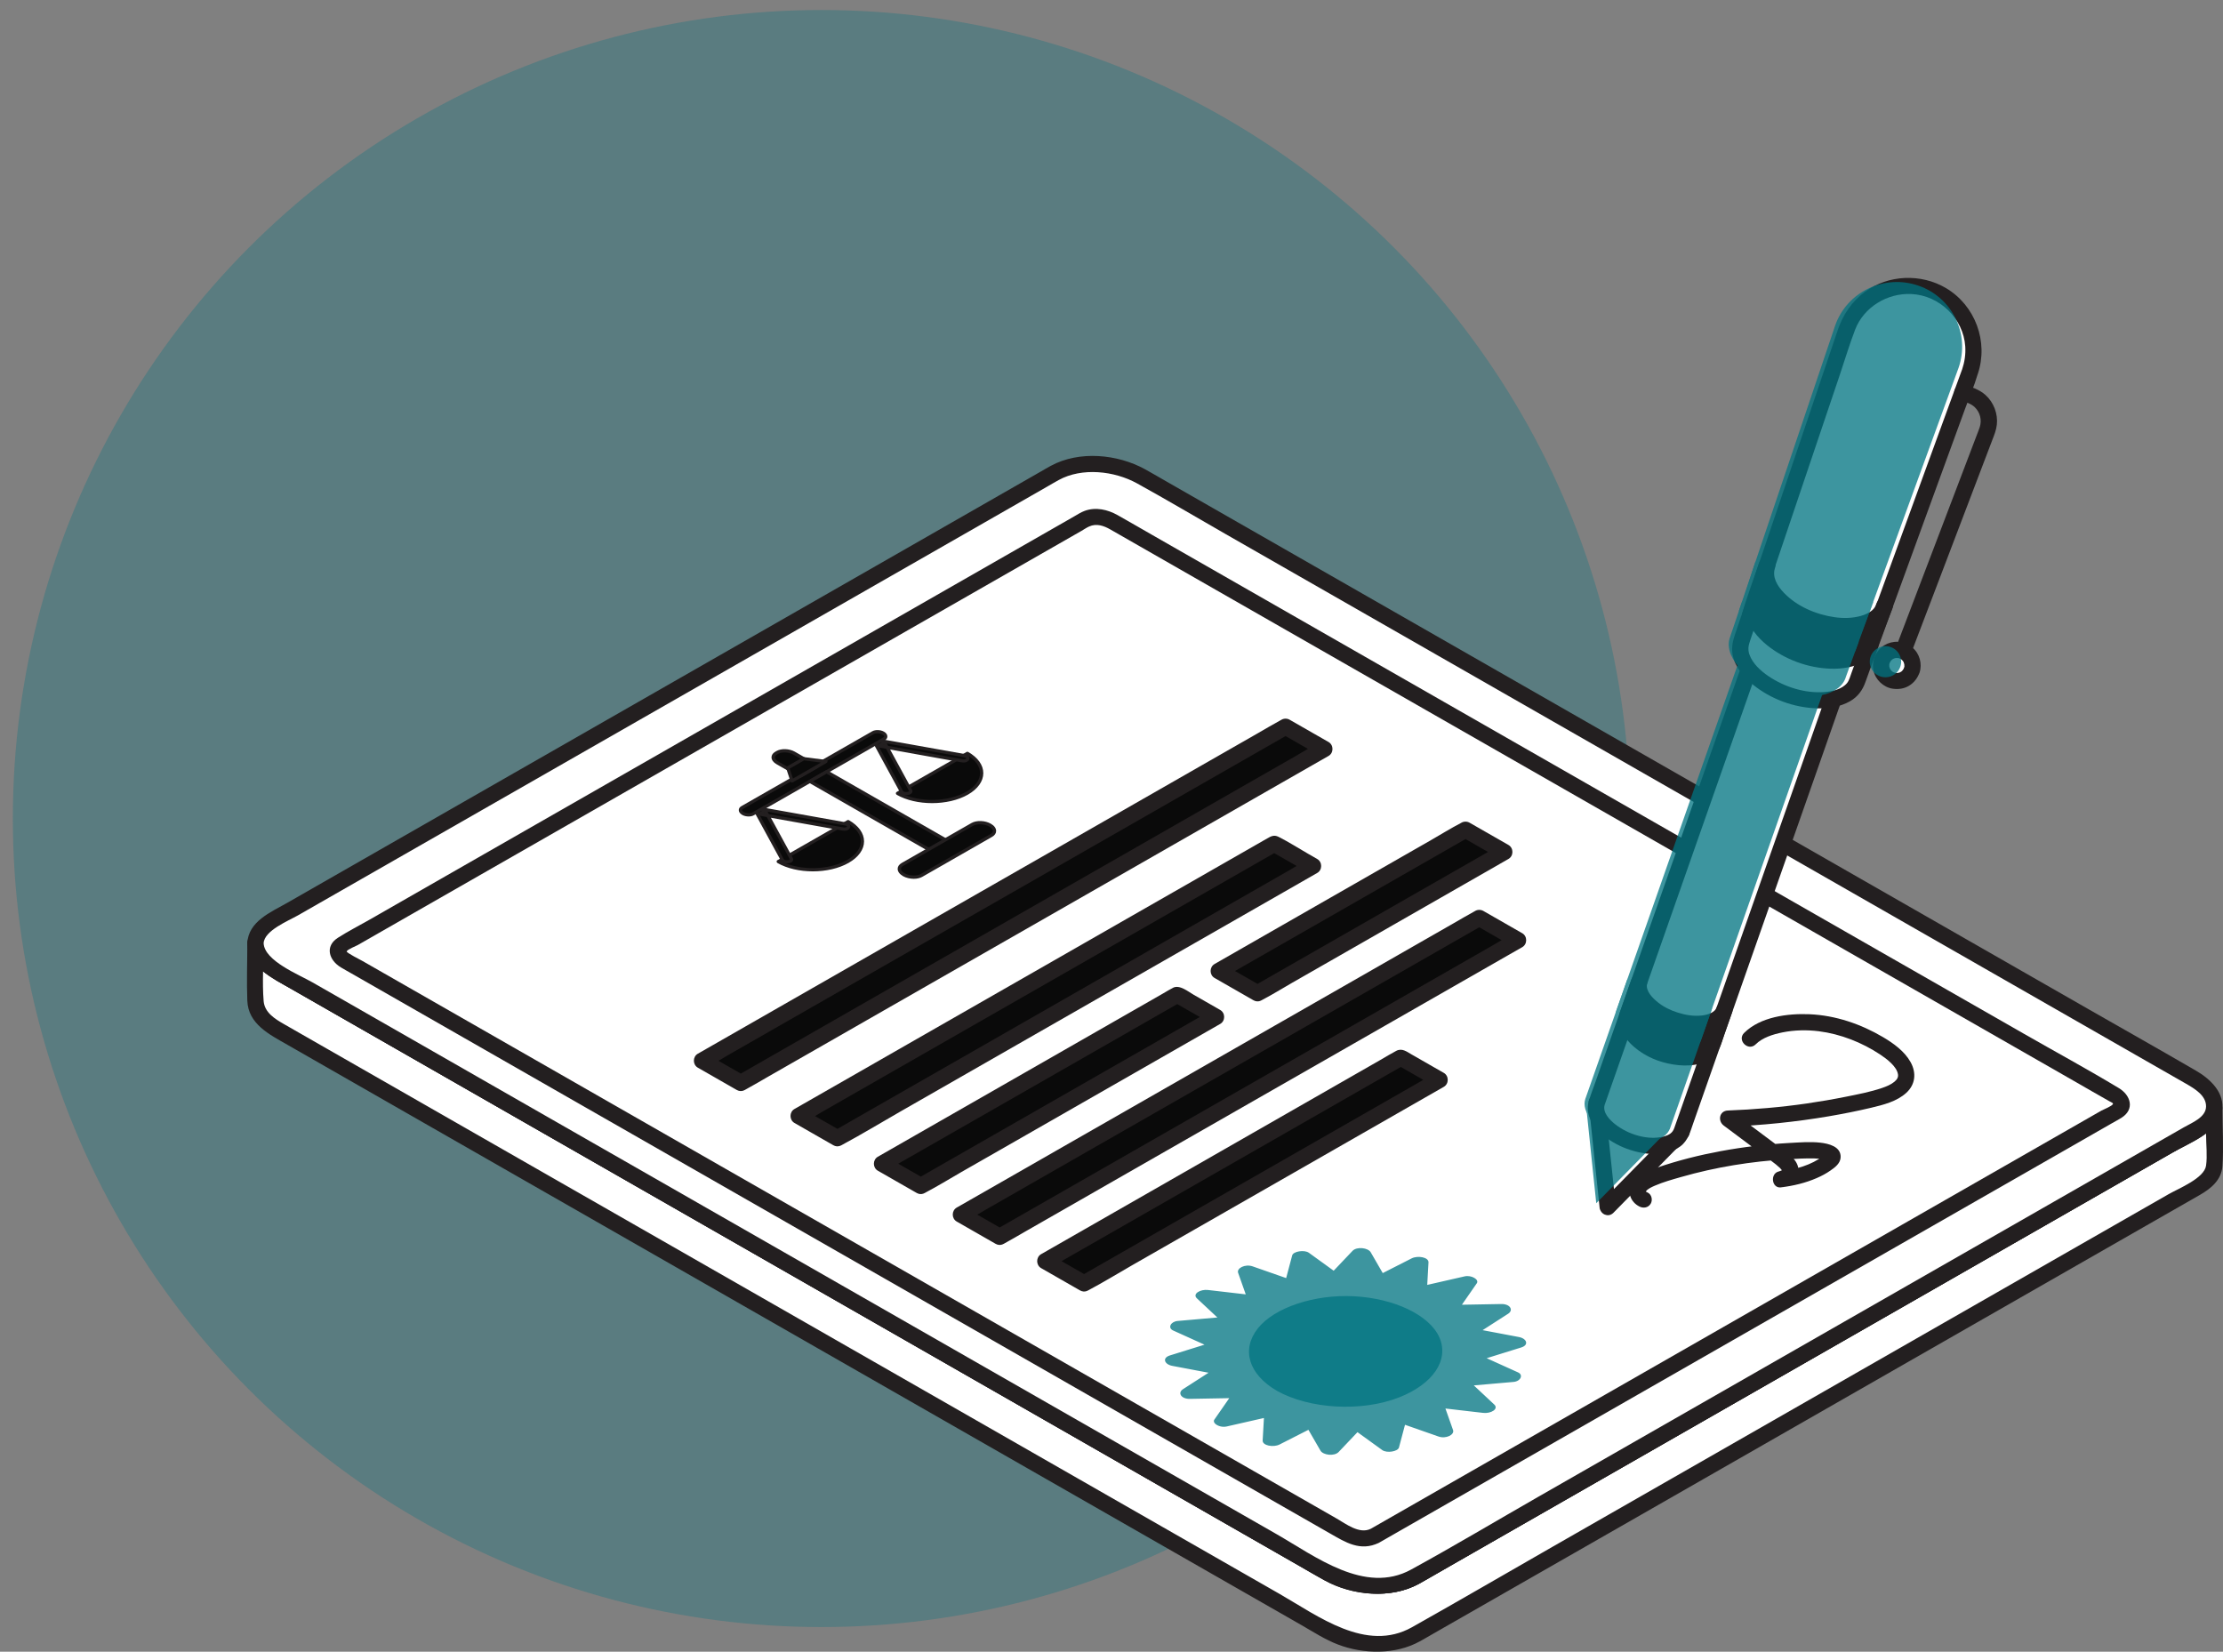 <svg width="144" height="107" viewBox="0 0 144 107" fill="none" xmlns="http://www.w3.org/2000/svg">
<rect x="0" y="0" width="144" height="107" fill="#808080" stroke="none"/>
<circle cx="53.209" cy="53.027" r="52.377" fill="#007481" fill-opacity="0.3"/>
<g clip-path="url(#clip0_370_1540)">
<path d="M16.55 61.109V64.871C16.55 64.926 16.552 64.982 16.562 65.04C16.633 65.617 17.09 66.205 17.913 66.675L86.072 105.687C87.719 106.631 90.216 106.733 91.645 105.917L142.476 76.823C143.072 76.481 143.387 76.033 143.433 75.561V71.797C143.389 72.272 143.074 72.72 142.476 73.064L141.774 73.463L138.784 75.176L91.645 102.156C90.216 102.974 87.719 102.873 86.072 101.928L22.486 65.532L18.211 63.086L17.913 62.914C17.009 62.398 16.55 61.737 16.55 61.109Z" fill="white"/>
<path d="M17.078 61.109C17.078 62.345 16.977 63.618 17.078 64.849C17.139 65.595 17.801 66.004 18.402 66.348C19.313 66.871 20.227 67.392 21.138 67.915C25.36 70.332 29.584 72.749 33.805 75.166C39.774 78.581 45.742 81.998 51.711 85.413C57.728 88.857 63.745 92.301 69.765 95.747C74.138 98.249 78.509 100.751 82.882 103.255C85.383 104.687 88.498 107.082 91.464 105.416C94.506 103.706 97.521 101.95 100.548 100.216C106.438 96.844 112.331 93.471 118.221 90.1C123.879 86.862 129.535 83.623 135.193 80.385C136.959 79.375 138.726 78.363 140.492 77.353C141.127 76.99 142.791 76.329 142.903 75.512C142.994 74.866 142.903 74.144 142.903 73.49V71.797C143.25 71.843 143.595 71.889 143.941 71.938C143.729 73.347 141.831 74.037 140.709 74.679C140.116 75.018 139.522 75.357 138.928 75.699C137.912 76.28 136.893 76.864 135.877 77.445C131.071 80.196 126.266 82.945 121.46 85.697C115.565 89.07 109.67 92.444 103.775 95.818C100.049 97.949 96.323 100.083 92.598 102.214C92.371 102.345 92.146 102.478 91.919 102.604C90.077 103.604 87.602 103.372 85.806 102.381C85.251 102.076 84.707 101.751 84.157 101.436C80.483 99.334 76.808 97.232 73.136 95.127C67.493 91.897 61.849 88.668 56.208 85.437C50.352 82.085 44.499 78.734 38.642 75.384C34.34 72.921 30.038 70.46 25.736 67.997C23.427 66.675 21.116 65.353 18.807 64.03C17.615 63.347 16.103 62.664 16.022 61.109C15.988 60.436 17.043 60.436 17.08 61.109C17.139 62.252 19.35 63.129 20.239 63.638C21.082 64.12 21.927 64.604 22.77 65.086C23.4 65.447 24.028 65.808 24.658 66.166C28.367 68.288 32.075 70.412 35.784 72.534C41.362 75.726 46.939 78.918 52.517 82.11C58.302 85.42 64.085 88.731 69.87 92.042C74.153 94.493 78.433 96.944 82.716 99.395C85.222 100.829 88.425 103.316 91.403 101.679C94.198 100.143 96.942 98.508 99.71 96.924C105.299 93.725 110.889 90.526 116.481 87.326C121.795 84.285 127.109 81.245 132.422 78.203C134.861 76.808 137.299 75.411 139.739 74.016C140.314 73.686 140.888 73.359 141.462 73.03C142.036 72.701 142.808 72.4 142.923 71.652C143.013 71.059 143.961 71.216 143.961 71.792C143.961 73.035 144.051 74.311 143.961 75.551C143.898 76.442 143.223 76.997 142.5 77.411C141.34 78.075 140.179 78.741 139.016 79.404C133.874 82.35 128.728 85.292 123.586 88.237C117.393 91.783 111.202 95.326 105.009 98.872C100.96 101.187 96.915 103.505 92.867 105.82C92.566 105.992 92.268 106.169 91.963 106.336C90.384 107.205 88.33 107.167 86.671 106.537C85.848 106.225 85.088 105.728 84.328 105.292C80.612 103.166 76.894 101.037 73.178 98.91C67.324 95.561 61.471 92.209 55.615 88.859C49.397 85.302 43.179 81.742 36.964 78.184C32.163 75.437 27.363 72.689 22.562 69.942C21.25 69.191 19.936 68.441 18.624 67.687C17.461 67.021 16.076 66.346 16.02 64.822C15.973 63.587 16.02 62.345 16.02 61.109C16.02 60.436 17.078 60.434 17.078 61.109Z" fill="#231F20"/>
<path d="M18.213 63.085L22.489 65.531L86.075 101.925C87.721 102.87 90.218 102.971 91.647 102.153L138.786 75.173L141.777 73.461L137.611 71.077L73.913 34.623C72.266 33.678 69.77 33.577 68.34 34.393L21.104 61.431L18.213 63.085Z" fill="white"/>
<path d="M18.48 62.632C20.718 63.913 22.953 65.192 25.191 66.473C29 68.653 32.808 70.833 36.615 73.012C42.146 76.178 47.679 79.346 53.211 82.511C58.864 85.747 64.517 88.982 70.17 92.218C74.341 94.606 78.511 96.992 82.681 99.38C85.186 100.813 88.41 103.32 91.388 101.695C93.998 100.271 96.551 98.74 99.128 97.265C104.525 94.175 109.924 91.087 115.321 87.997C120.683 84.928 126.046 81.857 131.408 78.789C133.783 77.43 136.16 76.069 138.535 74.71C139.524 74.143 140.516 73.577 141.506 73.01V73.916C139.292 72.649 137.076 71.38 134.863 70.113C131.04 67.926 127.219 65.737 123.395 63.55C117.837 60.37 112.282 57.19 106.724 54.01C101.087 50.784 95.449 47.558 89.813 44.33C85.625 41.932 81.438 39.537 77.25 37.139C74.756 35.713 71.563 33.235 68.597 34.853C65.971 36.284 63.398 37.829 60.801 39.314C55.404 42.402 50.01 45.49 44.613 48.58C39.266 51.642 33.918 54.703 28.57 57.764C26.168 59.14 23.767 60.515 21.363 61.889C20.4 62.438 19.44 62.988 18.477 63.538C17.886 63.874 17.354 62.971 17.945 62.632C20.366 61.247 22.787 59.861 25.208 58.476C30.153 55.645 35.098 52.816 40.045 49.985C45.713 46.742 51.378 43.499 57.046 40.254C60.532 38.258 64.021 36.262 67.507 34.267C67.698 34.158 67.886 34.044 68.077 33.94C69.916 32.942 72.396 33.182 74.184 34.17C74.734 34.475 75.276 34.795 75.821 35.107C79.364 37.134 82.906 39.161 86.448 41.191C91.889 44.306 97.33 47.418 102.771 50.532C108.51 53.816 114.246 57.1 119.985 60.385C124.431 62.93 128.88 65.475 133.326 68.021C135.183 69.084 137.04 70.145 138.894 71.208C139.942 71.809 140.993 72.409 142.041 73.01C142.383 73.206 142.383 73.719 142.041 73.916C139.603 75.311 137.167 76.706 134.729 78.101C129.784 80.93 124.841 83.761 119.897 86.59C114.226 89.835 108.556 93.08 102.886 96.326C99.409 98.314 95.935 100.305 92.459 102.293C92.278 102.397 92.097 102.506 91.911 102.606C90.074 103.606 87.592 103.368 85.801 102.378C85.244 102.07 84.697 101.746 84.145 101.431C80.607 99.406 77.07 97.382 73.532 95.357C68.091 92.242 62.653 89.13 57.212 86.016C51.464 82.724 45.715 79.435 39.967 76.144C35.547 73.615 31.13 71.087 26.71 68.556C24.844 67.488 22.975 66.418 21.108 65.349C20.053 64.746 18.998 64.141 17.942 63.538C17.354 63.201 17.886 62.295 18.475 62.632H18.48Z" fill="#231F20"/>
<path d="M16.55 61.109C16.55 61.737 17.012 62.398 17.913 62.914L18.211 63.086L22.486 65.532L86.072 101.926C87.719 102.87 90.216 102.972 91.645 102.153L138.784 75.173L141.774 73.461L142.476 73.061C143.072 72.72 143.389 72.269 143.433 71.795V71.56C143.38 70.969 142.92 70.354 142.075 69.872L73.913 30.862C72.267 29.918 69.77 29.816 68.341 30.632L17.512 59.724C16.889 60.08 16.572 60.555 16.552 61.054C16.55 61.071 16.55 61.092 16.55 61.109Z" fill="white"/>
<path d="M17.078 61.109C17.136 62.252 19.347 63.129 20.237 63.638C21.079 64.12 21.925 64.604 22.768 65.086C23.391 65.442 24.014 65.798 24.637 66.156C28.352 68.283 32.068 70.409 35.782 72.536C41.359 75.728 46.937 78.92 52.514 82.112C58.283 85.413 64.051 88.714 69.819 92.017C74.109 94.473 78.396 96.927 82.686 99.382C85.2 100.821 88.415 103.318 91.403 101.683C94.186 100.16 96.915 98.53 99.668 96.953C105.236 93.766 110.804 90.579 116.374 87.391C121.712 84.338 127.048 81.281 132.386 78.227C134.836 76.825 137.289 75.42 139.74 74.018C140.314 73.688 140.888 73.362 141.462 73.032C141.995 72.727 142.898 72.385 142.903 71.676C142.908 70.966 142.166 70.53 141.599 70.203C140.761 69.721 139.923 69.244 139.085 68.765C135.217 66.551 131.348 64.338 127.48 62.121C121.883 58.917 116.286 55.715 110.689 52.511C104.848 49.169 99.009 45.827 93.167 42.482C88.569 39.852 83.974 37.219 79.376 34.589C77.468 33.497 75.575 32.373 73.65 31.312C72.181 30.503 70.088 30.269 68.578 31.099C68.324 31.237 68.077 31.385 67.825 31.53C66.469 32.305 65.113 33.083 63.758 33.858C58.757 36.721 53.756 39.581 48.757 42.444C42.943 45.771 37.13 49.099 31.316 52.424C27.312 54.715 23.31 57.006 19.306 59.297C18.678 59.656 17.117 60.283 17.078 61.104C17.046 61.775 15.988 61.78 16.02 61.104C16.086 59.687 17.537 59.099 18.612 58.484C20.212 57.568 21.815 56.65 23.415 55.735C28.716 52.7 34.016 49.668 39.317 46.633C45.127 43.308 50.934 39.985 56.743 36.66C60.308 34.621 63.87 32.581 67.434 30.54C67.644 30.419 67.855 30.293 68.067 30.179C69.909 29.179 72.386 29.414 74.182 30.404C74.695 30.688 75.201 30.988 75.712 31.279C79.207 33.279 82.706 35.282 86.202 37.282C91.697 40.426 97.191 43.572 102.685 46.716C108.651 50.131 114.617 53.545 120.583 56.96C125.501 59.775 130.419 62.591 135.337 65.406C137.641 66.723 139.955 68.028 142.249 69.361C143.189 69.905 144.152 70.814 143.932 72C143.68 73.357 141.809 74.042 140.709 74.672C139.759 75.214 138.811 75.759 137.861 76.302C133.81 78.619 129.76 80.94 125.709 83.257C119.777 86.653 113.848 90.046 107.916 93.441C103.355 96.052 98.794 98.663 94.235 101.271C93.463 101.712 92.698 102.172 91.916 102.599C89.837 103.73 87.314 103.238 85.354 102.117C82.418 100.436 79.479 98.753 76.542 97.072C71.231 94.032 65.922 90.993 60.611 87.953C54.628 84.529 48.645 81.104 42.662 77.68C37.817 74.907 32.972 72.133 28.125 69.361C26.151 68.232 24.18 67.101 22.206 65.972C21.072 65.323 19.939 64.674 18.805 64.025C17.613 63.342 16.101 62.659 16.02 61.104C15.986 60.431 17.041 60.431 17.078 61.104V61.109Z" fill="#231F20"/>
<path d="M89.058 99.494L137.189 71.947C137.621 71.7 137.568 71.266 137.067 70.983L71.976 33.727C71.478 33.441 70.723 33.41 70.29 33.657L22.159 61.206C21.727 61.453 21.78 61.886 22.281 62.17L87.372 99.424C87.871 99.709 88.626 99.741 89.058 99.494Z" fill="white"/>
<path d="M88.791 99.041C90.976 97.791 93.162 96.539 95.346 95.289C100.272 92.47 105.197 89.651 110.122 86.832C115.436 83.79 120.747 80.75 126.061 77.708C129.417 75.788 132.774 73.865 136.131 71.944C136.258 71.872 136.813 71.661 136.871 71.52C136.898 71.453 136.761 71.409 136.654 71.349C135.928 70.942 135.21 70.523 134.487 70.109C131.018 68.123 127.548 66.137 124.079 64.151C118.944 61.211 113.806 58.27 108.671 55.33C103.218 52.211 97.767 49.089 92.314 45.969C87.805 43.388 83.295 40.808 78.785 38.227C76.498 36.916 74.209 35.608 71.922 34.298C71.504 34.059 71.033 33.891 70.552 34.107C70.38 34.184 70.217 34.298 70.053 34.393C68.915 35.044 67.776 35.696 66.638 36.347C62.15 38.914 57.664 41.484 53.176 44.051C47.726 47.171 42.275 50.29 36.825 53.41C32.791 55.718 28.76 58.026 24.727 60.334C24.211 60.629 23.696 60.925 23.18 61.22C23.068 61.285 22.501 61.506 22.457 61.634C22.43 61.717 23.371 62.194 23.5 62.266C26.393 63.921 29.283 65.577 32.176 67.231C37.006 69.995 41.833 72.758 46.663 75.524C52.165 78.672 57.669 81.823 63.171 84.972C68.04 87.759 72.907 90.544 77.776 93.332C80.71 95.01 83.641 96.689 86.576 98.37C87.191 98.721 88.049 99.399 88.784 99.043C89.392 98.75 89.93 99.653 89.317 99.949C88.11 100.532 87.145 99.905 86.151 99.338C85.012 98.687 83.874 98.035 82.735 97.384C78.623 95.03 74.509 92.676 70.398 90.322C64.998 87.231 59.602 84.143 54.203 81.053C48.803 77.963 43.402 74.872 38.002 71.782C33.986 69.484 29.97 67.183 25.951 64.885C24.883 64.274 23.818 63.664 22.75 63.053C22.528 62.925 22.303 62.804 22.083 62.671C21.311 62.208 21.023 61.305 21.89 60.75C22.545 60.331 23.249 59.973 23.923 59.588C25.596 58.631 27.268 57.672 28.941 56.715C34.03 53.804 39.119 50.891 44.205 47.98C49.536 44.928 54.867 41.879 60.195 38.827C63.32 37.04 66.442 35.25 69.567 33.463C69.792 33.334 70.019 33.184 70.263 33.095C70.986 32.831 71.754 33.01 72.398 33.373C73.156 33.799 73.908 34.238 74.663 34.669C78.242 36.718 81.819 38.764 85.398 40.813C90.617 43.799 95.835 46.786 101.053 49.772C106.584 52.937 112.116 56.103 117.644 59.268C122.12 61.828 126.593 64.39 131.069 66.95C133.128 68.13 135.22 69.263 137.252 70.489C138.027 70.956 138.293 71.857 137.433 72.407C137.235 72.533 137.02 72.642 136.817 72.76C135.586 73.465 134.355 74.17 133.124 74.875C128.469 77.539 123.813 80.203 119.159 82.867C113.679 86.004 108.199 89.14 102.722 92.276C98.823 94.507 94.926 96.737 91.027 98.97C90.458 99.297 89.888 99.622 89.319 99.949C88.75 100.276 88.195 99.382 88.787 99.043L88.791 99.041Z" fill="#231F20"/>
<path d="M47.987 70.155L85.789 48.518L83.272 47.077L45.471 68.714L47.987 70.155Z" fill="#0A0A0A"/>
<path d="M47.721 69.702C48.058 69.509 48.395 69.317 48.732 69.124C49.648 68.598 50.567 68.072 51.483 67.549C52.839 66.772 54.197 65.997 55.553 65.219C57.21 64.272 58.864 63.325 60.52 62.376C62.333 61.34 64.146 60.301 65.958 59.264C67.788 58.218 69.618 57.169 71.448 56.123C73.148 55.149 74.846 54.178 76.547 53.204C77.988 52.379 79.432 51.553 80.873 50.727C81.912 50.133 82.948 49.54 83.986 48.947C84.475 48.666 84.958 48.358 85.462 48.104C85.484 48.092 85.503 48.08 85.525 48.068V48.973C84.687 48.494 83.847 48.012 83.009 47.532H83.541C83.204 47.726 82.867 47.917 82.53 48.111C81.614 48.637 80.695 49.162 79.779 49.685C78.423 50.463 77.065 51.238 75.709 52.015C74.052 52.962 72.398 53.909 70.742 54.858C68.929 55.895 67.117 56.934 65.304 57.971C63.474 59.017 61.644 60.066 59.814 61.112C58.114 62.086 56.416 63.057 54.715 64.03C53.274 64.856 51.83 65.682 50.389 66.508C49.35 67.101 48.315 67.695 47.276 68.288C46.788 68.569 46.304 68.876 45.801 69.131C45.779 69.143 45.759 69.155 45.737 69.167V68.261C46.575 68.741 47.416 69.223 48.254 69.702C48.842 70.039 48.31 70.945 47.721 70.608C46.883 70.129 46.042 69.647 45.205 69.167C44.862 68.971 44.862 68.457 45.205 68.261C45.547 68.065 45.879 67.876 46.216 67.683C47.132 67.157 48.051 66.631 48.967 66.108C50.323 65.331 51.681 64.556 53.037 63.778C54.693 62.831 56.347 61.885 58.004 60.935C59.816 59.898 61.629 58.859 63.442 57.823C65.272 56.777 67.102 55.728 68.932 54.682C70.632 53.708 72.33 52.737 74.03 51.763C75.472 50.938 76.916 50.112 78.357 49.286C79.395 48.692 80.431 48.099 81.469 47.506C81.961 47.225 82.447 46.932 82.945 46.663C82.967 46.651 82.987 46.639 83.009 46.627C83.172 46.532 83.378 46.532 83.541 46.627C84.379 47.106 85.22 47.588 86.058 48.068C86.4 48.264 86.4 48.777 86.058 48.973C85.716 49.169 85.383 49.358 85.046 49.552C84.13 50.078 83.211 50.603 82.295 51.126C80.939 51.904 79.581 52.679 78.225 53.456C76.569 54.403 74.915 55.35 73.258 56.3C71.446 57.336 69.633 58.375 67.82 59.412C65.99 60.458 64.16 61.507 62.331 62.553C60.63 63.526 58.932 64.498 57.232 65.471C55.79 66.297 54.346 67.123 52.905 67.949C51.867 68.542 50.831 69.136 49.793 69.729C49.302 70.01 48.815 70.303 48.317 70.572C48.295 70.584 48.276 70.596 48.254 70.608C47.662 70.947 47.13 70.041 47.721 69.702Z" fill="#231F20"/>
<path d="M54.246 73.737L85.056 56.105L82.54 54.664L51.73 72.298L54.246 73.737Z" fill="#0A0A0A"/>
<path d="M53.98 73.284C55.009 72.695 56.04 72.107 57.068 71.516C59.523 70.111 61.976 68.707 64.432 67.302C67.397 65.604 70.361 63.909 73.327 62.211C75.887 60.746 78.45 59.28 81.01 57.813C81.851 57.331 82.691 56.851 83.532 56.369C83.93 56.142 84.326 55.88 84.739 55.679C84.756 55.669 84.773 55.66 84.79 55.65V56.556C83.952 56.076 83.111 55.594 82.273 55.115H82.806C81.778 55.703 80.746 56.292 79.718 56.883C77.263 58.287 74.81 59.692 72.355 61.097C69.389 62.795 66.425 64.49 63.459 66.188C60.899 67.653 58.336 69.118 55.776 70.586C54.935 71.068 54.095 71.547 53.255 72.029C52.856 72.257 52.461 72.519 52.048 72.719C52.031 72.729 52.014 72.739 51.996 72.749V71.843C52.834 72.322 53.675 72.804 54.513 73.284C55.102 73.621 54.569 74.526 53.98 74.19C53.142 73.71 52.302 73.228 51.464 72.749C51.122 72.552 51.122 72.039 51.464 71.843C51.786 71.659 52.106 71.475 52.429 71.291C53.296 70.794 54.161 70.3 55.028 69.804C56.294 69.079 57.557 68.355 58.822 67.631C60.347 66.759 61.871 65.887 63.396 65.013C65.018 64.085 66.64 63.156 68.262 62.228C69.843 61.322 71.424 60.419 73.004 59.513C74.397 58.716 75.79 57.919 77.182 57.123C78.24 56.517 79.298 55.912 80.356 55.306C80.932 54.977 81.509 54.647 82.085 54.316C82.322 54.18 82.523 54.064 82.818 54.211C83.475 54.541 84.101 54.945 84.739 55.311C84.934 55.422 85.129 55.534 85.325 55.648C85.667 55.844 85.667 56.357 85.325 56.553C84.296 57.142 83.265 57.73 82.237 58.321C79.781 59.726 77.329 61.131 74.873 62.535C71.907 64.233 68.944 65.928 65.978 67.626C63.418 69.091 60.855 70.557 58.295 72.025C57.054 72.734 55.827 73.482 54.566 74.158C54.549 74.168 54.532 74.177 54.515 74.187C53.924 74.526 53.391 73.621 53.983 73.281L53.98 73.284Z" fill="#231F20"/>
<path d="M64.756 80.123L98.339 60.903L95.823 59.462L62.24 78.682L64.756 80.123Z" fill="#0A0A0A"/>
<path d="M64.49 79.671C64.791 79.499 65.089 79.329 65.389 79.157C66.203 78.692 67.019 78.225 67.832 77.76C69.037 77.07 70.241 76.382 71.446 75.691C72.916 74.851 74.385 74.008 75.855 73.168C77.465 72.248 79.075 71.325 80.685 70.404C82.31 69.474 83.935 68.544 85.562 67.614C87.076 66.747 88.591 65.88 90.108 65.013C91.388 64.279 92.669 63.548 93.949 62.814C94.865 62.289 95.784 61.766 96.7 61.24C97.135 60.99 97.564 60.712 98.014 60.489C98.034 60.479 98.053 60.467 98.073 60.455V61.361C97.235 60.882 96.394 60.4 95.556 59.92H96.089C95.788 60.092 95.49 60.261 95.19 60.433C94.376 60.898 93.56 61.366 92.747 61.831C91.542 62.521 90.338 63.209 89.133 63.899C87.663 64.74 86.194 65.582 84.724 66.423C83.114 67.343 81.504 68.266 79.894 69.186C78.269 70.116 76.644 71.046 75.017 71.976C73.503 72.843 71.988 73.71 70.471 74.577C69.191 75.311 67.91 76.043 66.63 76.776C65.714 77.302 64.796 77.825 63.879 78.351C63.444 78.6 63.015 78.879 62.565 79.101C62.545 79.111 62.526 79.123 62.506 79.135V78.23C63.344 78.709 64.185 79.191 65.023 79.671C65.612 80.007 65.079 80.913 64.49 80.576C63.652 80.097 62.812 79.615 61.974 79.135C61.632 78.939 61.632 78.426 61.974 78.23C62.274 78.058 62.572 77.888 62.873 77.716C63.686 77.251 64.502 76.784 65.316 76.319L68.929 74.25C70.4 73.41 71.868 72.567 73.339 71.727C74.949 70.806 76.559 69.884 78.169 68.963C79.794 68.033 81.418 67.103 83.045 66.173C84.56 65.306 86.075 64.439 87.592 63.572C88.872 62.838 90.152 62.107 91.432 61.373L94.183 59.799C94.621 59.549 95.053 59.288 95.498 59.048C95.517 59.038 95.537 59.026 95.556 59.014C95.72 58.92 95.925 58.92 96.089 59.014C96.927 59.494 97.767 59.976 98.605 60.455C98.947 60.651 98.947 61.165 98.605 61.361C98.305 61.533 98.007 61.703 97.706 61.874C96.893 62.34 96.077 62.807 95.263 63.272C94.059 63.962 92.854 64.65 91.65 65.34C90.179 66.181 88.711 67.023 87.24 67.864C85.63 68.784 84.02 69.707 82.41 70.627C80.8 71.547 79.161 72.487 77.534 73.417C76.019 74.284 74.504 75.151 72.987 76.018C71.707 76.752 70.427 77.484 69.147 78.218C68.231 78.743 67.312 79.266 66.396 79.792C65.959 80.041 65.526 80.303 65.081 80.543C65.062 80.552 65.042 80.564 65.023 80.576C64.431 80.915 63.899 80.01 64.49 79.671Z" fill="#231F20"/>
<path d="M70.224 83.141L93.257 69.956L90.741 68.518L67.708 81.7L70.224 83.141Z" fill="#0A0A0A"/>
<path d="M69.958 82.688C70.723 82.249 71.487 81.814 72.252 81.375C74.087 80.324 75.924 79.273 77.759 78.222C79.972 76.955 82.183 75.689 84.397 74.422C86.317 73.322 88.235 72.225 90.155 71.126L92.048 70.043C92.346 69.874 92.642 69.673 92.952 69.525C92.964 69.518 92.979 69.51 92.991 69.503V70.409C92.153 69.929 91.313 69.447 90.475 68.968H91.007C90.243 69.406 89.478 69.842 88.713 70.281C86.879 71.332 85.041 72.383 83.207 73.434C80.993 74.701 78.782 75.967 76.569 77.234C74.649 78.333 72.731 79.43 70.811 80.53C70.18 80.891 69.55 81.252 68.917 81.613C68.619 81.782 68.323 81.983 68.013 82.131C68.001 82.138 67.986 82.145 67.974 82.153V81.247C68.812 81.726 69.653 82.208 70.49 82.688C71.079 83.025 70.547 83.93 69.958 83.594C69.12 83.114 68.28 82.632 67.442 82.153C67.1 81.957 67.1 81.443 67.442 81.247C68.382 80.709 69.32 80.171 70.261 79.634C72.423 78.396 74.588 77.159 76.75 75.919C79.193 74.521 81.636 73.124 84.076 71.724C85.858 70.704 87.638 69.685 89.419 68.665C89.761 68.469 90.096 68.261 90.446 68.077C90.822 67.88 91.127 68.13 91.442 68.311C92.014 68.638 92.583 68.965 93.155 69.292C93.277 69.363 93.399 69.433 93.524 69.503C93.866 69.699 93.866 70.213 93.524 70.409C92.759 70.847 91.995 71.283 91.23 71.722C89.395 72.773 87.558 73.824 85.723 74.875C83.51 76.141 81.299 77.408 79.085 78.675C77.165 79.774 75.247 80.871 73.327 81.971C72.396 82.504 71.478 83.07 70.53 83.572C70.517 83.579 70.503 83.586 70.49 83.594C69.899 83.933 69.367 83.027 69.958 82.688Z" fill="#231F20"/>
<path d="M81.462 64.344L97.45 55.192L94.933 53.751L78.946 62.903L81.462 64.344Z" fill="#0A0A0A"/>
<path d="M81.194 63.892C81.721 63.589 82.249 63.289 82.774 62.986C84.049 62.257 85.322 61.528 86.598 60.797C88.134 59.917 89.669 59.038 91.205 58.159C92.539 57.396 93.876 56.631 95.21 55.868L96.524 55.115C96.729 54.996 96.937 54.856 97.152 54.756C97.162 54.752 97.171 54.744 97.181 54.739V55.645C96.343 55.166 95.503 54.684 94.665 54.204H95.197C94.669 54.507 94.142 54.807 93.617 55.11C92.341 55.839 91.068 56.568 89.793 57.299C88.257 58.178 86.722 59.058 85.186 59.937C83.852 60.7 82.515 61.465 81.181 62.228C80.744 62.48 80.304 62.729 79.867 62.981C79.662 63.1 79.454 63.24 79.239 63.34C79.229 63.344 79.219 63.352 79.21 63.356V62.451C80.048 62.93 80.888 63.412 81.726 63.892C82.315 64.228 81.782 65.134 81.194 64.798C80.356 64.318 79.515 63.836 78.677 63.356C78.335 63.16 78.335 62.647 78.677 62.451C79.205 62.148 79.733 61.848 80.258 61.545C81.533 60.816 82.806 60.087 84.081 59.356C85.618 58.476 87.152 57.597 88.689 56.718C90.023 55.955 91.359 55.19 92.693 54.427C93.338 54.056 93.976 53.659 94.635 53.315C94.645 53.31 94.655 53.303 94.665 53.298C94.828 53.204 95.034 53.204 95.197 53.298C96.035 53.778 96.876 54.26 97.714 54.739C98.056 54.936 98.056 55.449 97.714 55.645C97.186 55.948 96.658 56.248 96.133 56.551C94.858 57.28 93.585 58.009 92.309 58.74C90.773 59.62 89.239 60.499 87.702 61.378C86.368 62.141 85.032 62.906 83.698 63.669C83.053 64.04 82.415 64.437 81.755 64.781C81.746 64.785 81.736 64.793 81.726 64.798C81.135 65.137 80.602 64.231 81.194 63.892Z" fill="#231F20"/>
<path d="M59.648 76.83L78.777 65.88L76.258 64.439L57.132 75.389L59.648 76.83Z" fill="#0A0A0A"/>
<path d="M59.382 76.377C60.017 76.014 60.652 75.65 61.287 75.287C62.812 74.415 64.336 73.541 65.861 72.669C67.698 71.618 69.533 70.567 71.37 69.516C72.965 68.603 74.558 67.69 76.153 66.779C76.676 66.479 77.202 66.178 77.724 65.88C77.971 65.74 78.218 65.57 78.477 65.449C78.489 65.445 78.499 65.437 78.509 65.43V66.336C77.671 65.856 76.83 65.374 75.992 64.895H76.525C75.89 65.258 75.254 65.621 74.619 65.985C73.095 66.857 71.57 67.731 70.046 68.603C68.209 69.654 66.374 70.705 64.537 71.756C62.941 72.669 61.348 73.582 59.753 74.493C59.23 74.793 58.705 75.093 58.182 75.391C57.935 75.532 57.689 75.701 57.43 75.822C57.417 75.827 57.408 75.835 57.398 75.842V74.936C58.236 75.416 59.076 75.897 59.914 76.377C60.503 76.714 59.971 77.62 59.382 77.283C58.544 76.803 57.703 76.321 56.865 75.842C56.523 75.646 56.523 75.132 56.865 74.936C57.672 74.473 58.478 74.013 59.284 73.551C61.141 72.487 63 71.424 64.857 70.361C66.916 69.182 68.976 68.004 71.033 66.825C72.469 66.004 73.903 65.183 75.34 64.36C75.557 64.236 75.77 64.098 75.992 63.987C76.415 63.776 76.962 64.236 77.316 64.439C77.8 64.716 78.284 64.994 78.768 65.27L79.041 65.428C79.383 65.624 79.383 66.137 79.041 66.333C78.406 66.697 77.771 67.06 77.136 67.423C75.611 68.295 74.087 69.169 72.562 70.041L67.053 73.195C65.458 74.108 63.865 75.021 62.27 75.931C61.498 76.375 60.735 76.847 59.946 77.261C59.936 77.266 59.924 77.273 59.914 77.28C59.323 77.62 58.791 76.714 59.382 76.375V76.377Z" fill="#231F20"/>
<path d="M112.983 66.912C114.033 65.87 115.807 65.645 117.219 65.705C118.902 65.778 120.537 66.338 121.978 67.188C122.657 67.59 123.371 68.103 123.762 68.805C124.153 69.508 124.072 70.254 123.493 70.789C122.877 71.358 121.993 71.576 121.199 71.765C120.297 71.978 119.386 72.16 118.472 72.315C116.31 72.683 114.121 72.906 111.93 72.988C112.018 72.663 112.108 72.337 112.196 72.012C113.276 72.821 114.358 73.627 115.438 74.436C115.89 74.775 116.476 75.165 116.501 75.793C116.523 76.369 116.025 76.781 115.502 76.907C115.455 76.563 115.409 76.221 115.36 75.877C116.301 75.763 117.344 75.478 118.101 74.887C118.226 74.79 118.231 74.681 118.223 74.942L118.218 75.11C118.228 75.131 118.245 75.151 118.262 75.163C118.257 75.173 118.211 75.148 118.25 75.158C118.209 75.148 118.167 75.131 118.128 75.119C117.935 75.066 117.737 75.052 117.539 75.047C116.955 75.032 116.367 75.066 115.785 75.1C113.457 75.233 111.138 75.606 108.896 76.25C108.326 76.413 107.74 76.575 107.198 76.81C107.01 76.892 106.741 77.011 106.628 77.166C106.572 77.243 106.66 77.127 106.609 77.2C106.599 77.236 106.599 77.236 106.609 77.197C106.599 77.156 106.599 77.156 106.609 77.192C106.624 77.197 106.633 77.2 106.609 77.19C106.565 77.171 106.758 77.27 106.738 77.26C106.995 77.386 107.066 77.745 106.929 77.977C106.777 78.236 106.462 78.292 106.206 78.166C105.615 77.878 105.356 77.18 105.734 76.614C106.093 76.073 106.79 75.834 107.378 75.63C108.708 75.173 110.081 74.831 111.463 74.574C112.924 74.303 114.405 74.129 115.888 74.046C116.557 74.01 117.251 73.95 117.918 74.025C118.451 74.085 119.247 74.272 119.232 74.955C119.223 75.364 118.871 75.623 118.563 75.836C118.289 76.028 117.994 76.183 117.688 76.316C116.941 76.64 116.169 76.822 115.36 76.921C114.764 76.994 114.649 76.03 115.218 75.892C115.306 75.87 115.36 75.846 115.438 75.807C115.406 75.824 115.433 75.756 115.443 75.805C115.443 75.86 115.443 75.856 115.443 75.79C115.45 75.829 115.45 75.841 115.438 75.824C115.389 75.773 115.362 75.722 115.309 75.671C114.962 75.34 114.539 75.071 114.156 74.783C113.325 74.16 112.492 73.54 111.661 72.918C111.256 72.615 111.368 71.963 111.927 71.942C113.638 71.876 115.348 71.731 117.041 71.486C117.886 71.363 118.729 71.218 119.567 71.05C120.359 70.891 121.165 70.738 121.927 70.477C122.201 70.382 122.491 70.266 122.714 70.079C122.907 69.917 122.973 69.772 122.946 69.597C122.868 69.091 122.232 68.607 121.802 68.321C120.622 67.536 119.235 66.987 117.823 66.807C117.046 66.71 116.237 66.725 115.47 66.88C114.847 67.006 114.17 67.217 113.728 67.655C113.247 68.132 112.499 67.391 112.98 66.914L112.983 66.912Z" fill="#231F20"/>
<g opacity="0.76">
<path d="M79.286 92.061L82.545 91.317L82.435 93.32L85.061 91.983L86.156 93.882L87.834 92.116L89.996 93.683L90.524 91.7L93.499 92.741L92.808 90.779L96.233 91.177L94.413 89.474L97.877 89.171L95.141 87.934L98.227 86.975L94.909 86.347L97.245 84.843L93.744 84.906L95.041 83.041L91.782 83.783L91.892 81.78L89.266 83.117L88.171 81.218L86.493 82.983L84.331 81.419L83.803 83.4L80.827 82.359L81.519 84.32L78.093 83.923L79.913 85.628L76.449 85.928L79.186 87.166L76.1 88.127L79.418 88.755L77.082 90.256L80.583 90.193L79.286 92.061Z" fill="#007481"/>
<path d="M79.124 91.702C80.212 91.455 81.299 91.208 82.386 90.959C82.772 90.871 83.202 91.097 83.19 91.315C83.153 91.983 83.116 92.649 83.077 93.318C82.711 93.23 82.347 93.146 81.98 93.058C82.855 92.613 83.732 92.167 84.607 91.722C84.985 91.53 85.528 91.615 85.684 91.886C86.05 92.518 86.415 93.15 86.781 93.785L85.599 93.698C86.158 93.109 86.717 92.521 87.275 91.932C87.458 91.741 88.029 91.663 88.291 91.852C89.011 92.376 89.732 92.896 90.455 93.419C90.096 93.475 89.735 93.533 89.376 93.589C89.551 92.928 89.727 92.266 89.903 91.605C89.964 91.37 90.521 91.261 90.846 91.375C91.838 91.722 92.83 92.07 93.822 92.417C93.507 92.555 93.194 92.695 92.879 92.833C92.647 92.179 92.417 91.525 92.185 90.871C92.087 90.593 92.488 90.363 92.974 90.421C94.118 90.554 95.258 90.685 96.402 90.818C96.16 90.997 95.918 91.179 95.676 91.358C95.07 90.791 94.462 90.222 93.856 89.656C93.658 89.469 93.846 89.152 94.257 89.116C95.412 89.014 96.566 88.915 97.721 88.813C97.623 89.019 97.523 89.225 97.425 89.43C96.514 89.019 95.6 88.605 94.689 88.193C94.359 88.043 94.494 87.716 94.831 87.612C95.859 87.292 96.888 86.972 97.916 86.653L98.068 87.328C96.964 87.12 95.857 86.909 94.753 86.701C94.276 86.611 94.127 86.301 94.464 86.083C95.241 85.582 96.021 85.081 96.798 84.582C96.949 84.79 97.098 85.001 97.249 85.209C96.084 85.231 94.916 85.253 93.751 85.272C93.375 85.279 92.977 85.032 93.13 84.812C93.563 84.189 93.995 83.567 94.428 82.945L95.212 83.393C94.125 83.64 93.038 83.887 91.951 84.136C91.564 84.223 91.135 83.998 91.147 83.78C91.183 83.112 91.22 82.446 91.259 81.777C91.626 81.864 91.99 81.949 92.356 82.036C91.481 82.482 90.604 82.928 89.73 83.373C89.351 83.565 88.809 83.48 88.652 83.209C88.286 82.576 87.922 81.944 87.555 81.31L88.738 81.397C88.178 81.986 87.619 82.574 87.062 83.162C86.879 83.354 86.307 83.431 86.046 83.243C85.325 82.719 84.604 82.199 83.881 81.675C84.24 81.62 84.602 81.562 84.961 81.506C84.785 82.167 84.609 82.828 84.433 83.49C84.372 83.724 83.815 83.833 83.49 83.72C82.498 83.373 81.506 83.025 80.514 82.678L81.457 82.262C81.69 82.915 81.919 83.569 82.151 84.223C82.249 84.502 81.848 84.732 81.362 84.674C80.219 84.541 79.078 84.41 77.935 84.277C78.177 84.097 78.418 83.916 78.66 83.737C79.266 84.303 79.874 84.872 80.48 85.439C80.678 85.626 80.49 85.943 80.08 85.979C78.924 86.081 77.771 86.18 76.615 86.282C76.713 86.076 76.813 85.87 76.911 85.664C77.822 86.076 78.736 86.49 79.647 86.902C79.977 87.052 79.843 87.379 79.505 87.483C78.477 87.803 77.448 88.123 76.42 88.442L76.268 87.767C77.373 87.975 78.479 88.186 79.584 88.394C80.06 88.484 80.209 88.793 79.872 89.011C79.095 89.513 78.316 90.014 77.539 90.513C77.387 90.305 77.238 90.094 77.087 89.886C78.252 89.864 79.42 89.842 80.585 89.823C80.962 89.816 81.36 90.062 81.206 90.283C80.773 90.905 80.341 91.528 79.909 92.15C79.779 92.334 79.486 92.47 79.12 92.414C78.814 92.368 78.533 92.153 78.663 91.966C79.095 91.344 79.528 90.721 79.96 90.099C80.168 90.251 80.373 90.406 80.58 90.559C79.415 90.581 78.247 90.603 77.082 90.622C76.493 90.632 76.276 90.222 76.63 89.995C77.407 89.493 78.186 88.992 78.963 88.493L79.251 89.111C78.147 88.902 77.04 88.692 75.936 88.484C75.428 88.387 75.264 87.97 75.785 87.808C76.813 87.488 77.842 87.168 78.87 86.849C78.824 87.042 78.778 87.236 78.729 87.43C77.817 87.018 76.904 86.604 75.992 86.192C75.626 86.028 75.829 85.614 76.288 85.575C77.444 85.473 78.597 85.374 79.752 85.272C79.618 85.451 79.486 85.63 79.352 85.812C78.746 85.245 78.137 84.676 77.531 84.109C77.228 83.826 77.742 83.509 78.257 83.569C79.4 83.703 80.541 83.833 81.685 83.967C81.421 84.117 81.159 84.267 80.896 84.417C80.663 83.763 80.434 83.109 80.202 82.455C80.097 82.16 80.651 81.867 81.145 82.039C82.137 82.385 83.129 82.734 84.121 83.08L83.177 83.31C83.353 82.649 83.529 81.988 83.705 81.327C83.776 81.063 84.494 80.949 84.785 81.157C85.506 81.68 86.226 82.201 86.95 82.724C86.61 82.751 86.273 82.778 85.933 82.804C86.493 82.216 87.052 81.627 87.609 81.038C87.893 80.738 88.623 80.833 88.792 81.126C89.158 81.758 89.522 82.39 89.889 83.025C89.529 82.969 89.17 82.915 88.811 82.86C89.686 82.414 90.563 81.969 91.438 81.523C91.836 81.32 92.554 81.445 92.534 81.782C92.498 82.451 92.461 83.117 92.422 83.785L91.618 83.429C92.705 83.182 93.793 82.935 94.88 82.685C95.307 82.589 95.833 82.889 95.664 83.133C95.232 83.756 94.799 84.378 94.367 85.001L93.746 84.541C94.912 84.519 96.079 84.497 97.245 84.478C97.833 84.468 98.051 84.877 97.697 85.105C96.92 85.606 96.14 86.108 95.364 86.606L95.075 85.989C96.18 86.197 97.286 86.408 98.391 86.616C98.899 86.713 99.062 87.13 98.542 87.292C97.513 87.612 96.485 87.931 95.456 88.251C95.503 88.057 95.549 87.864 95.598 87.67C96.509 88.081 97.423 88.496 98.334 88.907C98.701 89.072 98.498 89.486 98.039 89.525C96.883 89.627 95.73 89.726 94.574 89.828L94.975 89.287C95.581 89.854 96.189 90.423 96.795 90.99C97.098 91.273 96.585 91.591 96.07 91.53C94.926 91.397 93.785 91.266 92.642 91.133C92.906 90.983 93.167 90.833 93.431 90.683C93.663 91.337 93.893 91.99 94.125 92.644C94.23 92.94 93.675 93.233 93.182 93.061C92.19 92.715 91.198 92.366 90.206 92.019L91.149 91.789C90.973 92.451 90.797 93.112 90.621 93.773C90.551 94.037 89.832 94.151 89.542 93.942C88.821 93.419 88.1 92.899 87.377 92.376C87.717 92.349 88.054 92.322 88.393 92.296C87.834 92.884 87.275 93.473 86.717 94.061C86.434 94.361 85.704 94.267 85.535 93.974C85.168 93.342 84.805 92.71 84.438 92.075C84.797 92.131 85.156 92.184 85.516 92.24C84.641 92.686 83.764 93.131 82.889 93.577C82.491 93.78 81.773 93.654 81.792 93.318C81.829 92.649 81.865 91.983 81.905 91.315C82.173 91.433 82.442 91.552 82.708 91.671C81.621 91.918 80.534 92.165 79.447 92.414C79.122 92.487 78.741 92.329 78.663 92.153C78.567 91.942 78.799 91.775 79.124 91.702Z" fill="#007481"/>
</g>
<g opacity="0.76">
<path d="M83.17 89.835C85.359 91.088 88.921 91.08 91.127 89.819C93.333 88.557 93.346 86.517 91.157 85.265C88.968 84.013 85.406 84.02 83.2 85.282C80.993 86.544 80.981 88.583 83.17 89.835Z" fill="#007481"/>
<path d="M83.627 89.573C85.085 90.394 87.358 90.649 89.239 90.135C91.164 89.61 92.302 88.462 92.124 87.251C91.951 86.069 90.385 85.061 88.388 84.781C86.38 84.497 84.177 84.977 83.026 85.975C81.719 87.11 81.973 88.614 83.624 89.573C84.204 89.91 83.29 90.433 82.711 90.097C80.874 89.028 80.392 87.415 81.489 86.045C82.569 84.696 85.159 83.838 87.729 83.976C90.299 84.115 92.61 85.185 93.248 86.66C93.88 88.128 92.803 89.678 90.621 90.53C88.164 91.489 84.797 91.271 82.713 90.099C82.124 89.767 83.038 89.244 83.627 89.576V89.573Z" fill="#007481"/>
</g>
<path d="M16.55 64.87V65.04H16.562C16.552 64.984 16.55 64.928 16.55 64.87Z" fill="white"/>
<path d="M16.55 65.144C16.582 65.144 16.618 65.129 16.638 65.108C16.657 65.083 16.672 65.052 16.667 65.023C16.66 64.979 16.655 64.933 16.655 64.873C16.655 64.815 16.608 64.769 16.55 64.769C16.491 64.769 16.445 64.815 16.445 64.873V65.042C16.445 65.1 16.491 65.146 16.55 65.146V65.144Z" fill="#231F20"/>
<path d="M50.411 55.815C51.652 56.525 53.672 56.522 54.923 55.805C56.174 55.091 56.181 53.933 54.94 53.224L50.413 55.815H50.411Z" fill="#0A0A0A"/>
<path d="M50.36 55.904C50.328 55.885 50.306 55.851 50.306 55.815C50.306 55.778 50.325 55.742 50.36 55.725L54.887 53.134C54.918 53.114 54.96 53.114 54.992 53.134C55.622 53.495 55.971 53.984 55.971 54.507C55.971 55.03 55.617 55.529 54.977 55.897C54.334 56.265 53.494 56.449 52.654 56.449C51.821 56.449 50.992 56.268 50.36 55.907V55.904ZM50.628 55.812C51.847 56.415 53.704 56.381 54.87 55.715C55.444 55.386 55.759 54.957 55.759 54.507C55.759 54.076 55.468 53.664 54.938 53.347L50.628 55.815V55.812Z" fill="#231F20"/>
<path d="M50.68 55.714C50.489 55.365 50.301 55.018 50.111 54.67C49.807 54.113 49.502 53.556 49.199 52.999C49.131 52.873 49.06 52.744 48.992 52.618C48.926 52.5 49.148 52.371 49.358 52.408C49.966 52.517 50.572 52.626 51.181 52.735C52.153 52.909 53.128 53.083 54.1 53.258C54.322 53.297 54.545 53.338 54.767 53.376C55.133 53.442 54.98 53.774 54.613 53.708C54.005 53.599 53.399 53.49 52.791 53.381C51.818 53.207 50.843 53.032 49.871 52.858C49.649 52.819 49.426 52.778 49.204 52.739L49.571 52.529C49.761 52.877 49.949 53.224 50.14 53.573C50.443 54.13 50.748 54.687 51.051 55.244C51.12 55.37 51.19 55.498 51.259 55.624C51.374 55.835 50.794 55.922 50.68 55.711V55.714Z" fill="#0A0A0A"/>
<path d="M50.946 55.939C50.775 55.934 50.643 55.871 50.587 55.764L48.899 52.669C48.859 52.599 48.867 52.522 48.916 52.454C48.999 52.337 49.197 52.274 49.377 52.306L54.784 53.272C54.982 53.309 55.048 53.408 55.067 53.466C55.094 53.541 55.077 53.628 55.021 53.694C54.933 53.798 54.769 53.841 54.593 53.81L49.937 52.977L51.354 55.575C51.391 55.643 51.391 55.718 51.354 55.781C51.283 55.898 51.105 55.939 50.968 55.939C50.961 55.939 50.956 55.939 50.948 55.939H50.946ZM49.238 52.853L50.772 55.663C50.792 55.699 50.87 55.726 50.958 55.728C51.088 55.735 51.158 55.689 51.166 55.675L49.668 52.928L49.238 52.851V52.853ZM49.805 52.742L54.63 53.604C54.745 53.623 54.828 53.597 54.86 53.558C54.862 53.556 54.872 53.544 54.87 53.536C54.865 53.527 54.835 53.495 54.747 53.478L49.719 52.58L49.807 52.742H49.805ZM49.505 52.689L49.539 52.693L49.529 52.674L49.507 52.686L49.505 52.689ZM49.338 52.512C49.211 52.488 49.096 52.548 49.084 52.568L49.136 52.66C49.136 52.66 49.145 52.652 49.153 52.647L49.38 52.517L49.341 52.509L49.338 52.512Z" fill="#231F20"/>
<path d="M58.136 51.395C59.377 52.105 61.397 52.102 62.648 51.386C63.899 50.671 63.906 49.513 62.665 48.804L58.138 51.395H58.136Z" fill="#0A0A0A"/>
<path d="M58.084 51.484C58.053 51.465 58.031 51.431 58.031 51.395C58.031 51.358 58.05 51.322 58.084 51.305L62.611 48.714C62.643 48.694 62.685 48.694 62.717 48.714C63.347 49.075 63.696 49.564 63.696 50.087C63.696 50.61 63.342 51.109 62.702 51.477C62.059 51.845 61.219 52.029 60.379 52.029C59.538 52.029 58.717 51.848 58.084 51.487V51.484ZM58.353 51.39C59.572 51.993 61.429 51.959 62.594 51.293C63.169 50.964 63.484 50.535 63.484 50.084C63.484 49.653 63.193 49.242 62.663 48.925L58.353 51.392V51.39Z" fill="#231F20"/>
<path d="M58.402 51.294C58.212 50.945 58.024 50.599 57.833 50.25C57.53 49.693 57.225 49.136 56.922 48.579C56.853 48.453 56.783 48.324 56.714 48.198C56.648 48.08 56.871 47.951 57.081 47.988C57.689 48.097 58.295 48.206 58.903 48.315C59.876 48.489 60.85 48.663 61.823 48.838C62.045 48.877 62.267 48.918 62.49 48.956C62.856 49.022 62.702 49.354 62.336 49.288C61.727 49.179 61.121 49.07 60.513 48.961C59.541 48.787 58.566 48.613 57.594 48.438C57.371 48.399 57.149 48.358 56.927 48.319L57.293 48.109C57.484 48.458 57.672 48.804 57.862 49.153C58.165 49.71 58.471 50.267 58.774 50.824C58.842 50.95 58.913 51.078 58.981 51.204C59.096 51.415 58.517 51.502 58.402 51.291V51.294Z" fill="#0A0A0A"/>
<path d="M58.309 51.344L56.621 48.249C56.582 48.179 56.59 48.102 56.638 48.034C56.724 47.917 56.922 47.855 57.1 47.886L62.507 48.852C62.705 48.889 62.77 48.988 62.79 49.046C62.817 49.121 62.8 49.208 62.744 49.274C62.656 49.378 62.492 49.422 62.316 49.39L57.66 48.557L59.077 51.156C59.14 51.269 59.096 51.388 58.967 51.456C58.893 51.495 58.793 51.516 58.691 51.516C58.537 51.516 58.378 51.466 58.309 51.342V51.344ZM56.963 48.433L58.498 51.243C58.517 51.279 58.595 51.306 58.686 51.308C58.818 51.308 58.886 51.267 58.893 51.255L57.396 48.508L56.966 48.431L56.963 48.433ZM57.53 48.322L62.355 49.184C62.47 49.203 62.553 49.177 62.585 49.138C62.587 49.136 62.597 49.124 62.595 49.116C62.59 49.107 62.56 49.075 62.472 49.058L57.445 48.16L57.532 48.322H57.53ZM57.23 48.269L57.264 48.273L57.254 48.254L57.232 48.266L57.23 48.269ZM57.061 48.092C56.934 48.068 56.819 48.128 56.807 48.148L56.858 48.24C56.858 48.24 56.868 48.232 56.875 48.227L57.102 48.097L57.063 48.089L57.061 48.092Z" fill="#231F20"/>
<path d="M48.784 52.722L57.261 47.871C57.43 47.774 57.41 47.605 57.215 47.493C57.02 47.382 56.724 47.37 56.553 47.467L48.075 52.318C47.907 52.415 47.926 52.584 48.122 52.696C48.317 52.807 48.613 52.819 48.784 52.722Z" fill="#0A0A0A"/>
<path d="M48.071 52.785C47.934 52.708 47.855 52.596 47.855 52.48C47.855 52.379 47.914 52.286 48.022 52.226L56.499 47.375C56.702 47.259 57.039 47.271 57.266 47.401C57.403 47.479 57.481 47.59 57.481 47.707C57.481 47.823 57.423 47.9 57.313 47.961L48.835 52.814C48.742 52.868 48.62 52.894 48.496 52.894C48.346 52.894 48.193 52.858 48.068 52.788L48.071 52.785ZM57.208 47.779C57.23 47.767 57.269 47.738 57.269 47.707C57.269 47.675 57.239 47.629 57.159 47.583C56.995 47.489 56.741 47.477 56.604 47.556L48.127 52.407C48.105 52.42 48.066 52.449 48.066 52.48C48.066 52.512 48.095 52.558 48.175 52.604C48.339 52.698 48.593 52.71 48.733 52.63L57.21 47.777L57.208 47.779Z" fill="#231F20"/>
<path d="M60.239 55.072L61.327 54.45L53.545 49.998L52.458 50.62L60.239 55.072Z" fill="#0A0A0A"/>
<path d="M60.186 55.164L52.407 50.71C52.375 50.69 52.353 50.657 52.353 50.62C52.353 50.584 52.373 50.547 52.407 50.531L53.494 49.908C53.526 49.889 53.568 49.889 53.599 49.908L61.378 54.362C61.41 54.381 61.432 54.415 61.432 54.452C61.432 54.488 61.412 54.524 61.378 54.541L60.291 55.164C60.274 55.173 60.257 55.178 60.237 55.178C60.218 55.178 60.2 55.173 60.183 55.164H60.186ZM53.545 50.119L52.668 50.62L60.237 54.953L61.114 54.452L53.545 50.119Z" fill="#231F20"/>
<path d="M51.857 50.274L52.944 49.652L51.437 48.789C51.115 48.605 50.628 48.586 50.35 48.746L50.272 48.792C49.993 48.952 50.027 49.23 50.35 49.414L51.857 50.277V50.274Z" fill="#0A0A0A"/>
<path d="M51.803 50.366L50.296 49.504C50.093 49.388 49.976 49.228 49.976 49.061C49.976 48.918 50.062 48.789 50.218 48.7L50.296 48.654C50.609 48.475 51.132 48.494 51.488 48.697L52.996 49.56C53.028 49.579 53.05 49.613 53.05 49.649C53.05 49.686 53.03 49.722 52.996 49.739L51.908 50.361C51.891 50.371 51.874 50.376 51.855 50.376C51.835 50.376 51.818 50.371 51.801 50.361L51.803 50.366ZM51.386 48.882C51.1 48.717 50.65 48.697 50.406 48.838L50.328 48.884C50.267 48.92 50.194 48.978 50.194 49.063C50.194 49.15 50.274 49.247 50.406 49.325L51.86 50.158L52.737 49.657L51.388 48.884L51.386 48.882Z" fill="#231F20"/>
<path d="M59.695 56.709L64.222 54.117C64.517 53.948 64.481 53.65 64.139 53.454C63.797 53.258 63.279 53.236 62.981 53.405L58.454 55.997C58.158 56.166 58.195 56.464 58.537 56.66C58.879 56.856 59.397 56.878 59.695 56.709Z" fill="#0A0A0A"/>
<path d="M58.485 56.752C58.273 56.631 58.148 56.459 58.148 56.287C58.148 56.137 58.239 56.001 58.402 55.909L62.927 53.318C63.259 53.129 63.814 53.148 64.19 53.366C64.403 53.487 64.527 53.657 64.527 53.831C64.527 53.981 64.437 54.117 64.273 54.209L59.748 56.801C59.597 56.888 59.399 56.931 59.191 56.931C58.947 56.931 58.691 56.871 58.485 56.755V56.752ZM63.032 53.499L58.507 56.091C58.439 56.13 58.361 56.195 58.361 56.287C58.361 56.382 58.446 56.488 58.59 56.571C58.898 56.747 59.38 56.769 59.643 56.619L64.168 54.028C64.236 53.989 64.314 53.923 64.314 53.831C64.314 53.737 64.229 53.63 64.085 53.548C63.914 53.451 63.691 53.4 63.481 53.4C63.313 53.4 63.152 53.434 63.034 53.499H63.032Z" fill="#231F20"/>
<path d="M52.067 49.15L53.501 49.334L51.305 50.591L51.029 49.746L52.067 49.15Z" fill="#0A0A0A"/>
<path d="M51.269 50.688C51.239 50.676 51.215 50.651 51.205 50.623L50.926 49.777C50.912 49.731 50.931 49.678 50.975 49.654L52.014 49.058C52.033 49.046 52.058 49.041 52.08 49.046L53.511 49.23C53.555 49.235 53.592 49.269 53.602 49.312C53.611 49.356 53.589 49.402 53.55 49.424L51.356 50.681C51.339 50.69 51.322 50.695 51.303 50.695C51.291 50.695 51.278 50.695 51.266 50.688H51.269ZM52.089 49.259L51.156 49.794L51.366 50.436L53.176 49.399L52.089 49.259Z" fill="#231F20"/>
<path d="M127.604 24.088L120.913 42.441L113.371 39.84L119.616 21.334C120.383 19.149 122.794 17.992 125 18.752C126.104 19.132 126.947 19.919 127.419 20.886C127.888 21.852 127.988 22.998 127.604 24.09V24.088Z" fill="white"/>
<path d="M127.094 23.947C126.872 24.555 126.652 25.161 126.429 25.769C125.897 27.227 125.367 28.684 124.834 30.142C124.191 31.908 123.546 33.674 122.904 35.439C122.345 36.972 121.785 38.508 121.226 40.041L120.676 41.55C120.59 41.785 120.48 42.024 120.414 42.267C120.412 42.276 120.407 42.288 120.402 42.298L121.052 41.932C118.851 41.174 116.65 40.414 114.448 39.656C114.136 39.549 113.823 39.44 113.513 39.334L113.882 39.978C114.209 39.011 114.534 38.043 114.861 37.076C115.582 34.943 116.3 32.809 117.021 30.675C117.737 28.556 118.45 26.437 119.166 24.318C119.498 23.337 119.796 22.337 120.165 21.368C120.725 19.898 122.257 18.97 123.818 19.048C125.638 19.137 127.184 20.632 127.304 22.441C127.338 22.962 127.262 23.458 127.096 23.95C126.879 24.591 127.9 24.865 128.115 24.228C128.821 22.143 127.956 19.784 126.046 18.658C124.438 17.711 122.325 17.791 120.818 18.898C119.95 19.535 119.379 20.392 119.039 21.397L118.509 22.969C117.825 25.001 117.138 27.03 116.454 29.062C115.685 31.341 114.918 33.62 114.148 35.899C113.728 37.144 113.251 38.384 112.885 39.646C112.88 39.665 112.873 39.685 112.865 39.702C112.77 39.983 112.978 40.256 113.234 40.346C115.435 41.104 117.637 41.864 119.838 42.623C120.151 42.729 120.463 42.838 120.774 42.945C121.059 43.044 121.333 42.831 121.423 42.579C121.646 41.971 121.866 41.366 122.088 40.758C122.621 39.3 123.151 37.842 123.683 36.384C124.326 34.618 124.971 32.853 125.613 31.087C126.173 29.554 126.732 28.018 127.292 26.485C127.56 25.749 127.883 25.013 128.103 24.26C128.105 24.25 128.11 24.238 128.115 24.228C128.213 23.962 128.005 23.654 127.746 23.584C127.453 23.504 127.194 23.683 127.096 23.95L127.094 23.947Z" fill="#231F20"/>
<path d="M104.139 78.198L108.925 73.329L103.433 71.436L104.139 78.198Z" fill="white"/>
<path d="M104.513 78.568C105.91 77.146 107.305 75.727 108.703 74.305C108.9 74.104 109.101 73.901 109.299 73.7C109.589 73.404 109.438 72.952 109.067 72.823C107.466 72.271 105.864 71.719 104.263 71.167C104.034 71.087 103.804 71.009 103.577 70.929C103.274 70.825 102.873 71.106 102.908 71.435C103.113 73.409 103.318 75.383 103.526 77.355C103.555 77.635 103.584 77.916 103.614 78.195C103.643 78.474 103.836 78.718 104.141 78.718C104.405 78.718 104.698 78.478 104.669 78.195C104.464 76.221 104.259 74.247 104.051 72.276C104.022 71.995 103.992 71.714 103.963 71.435L103.294 71.942C104.894 72.494 106.496 73.046 108.097 73.598C108.326 73.678 108.556 73.756 108.783 73.835L108.551 72.959C107.154 74.38 105.759 75.8 104.361 77.221C104.163 77.422 103.963 77.626 103.765 77.827C103.289 78.311 104.036 79.052 104.513 78.568Z" fill="#231F20"/>
<path d="M119.086 44.375L108.925 73.329C108.788 73.734 108.382 74.046 107.735 74.17C106.452 74.414 104.713 73.811 103.853 72.823C103.425 72.331 103.296 71.837 103.433 71.435L113.594 42.481L119.086 44.375Z" fill="white"/>
<path d="M118.577 44.235C118.174 45.383 117.771 46.534 117.368 47.682C116.435 50.343 115.502 53.003 114.566 55.664C113.501 58.701 112.435 61.736 111.37 64.773C110.571 67.047 109.775 69.321 108.976 71.596C108.803 72.092 108.629 72.588 108.453 73.083C108.348 73.38 108.145 73.526 107.767 73.625C106.738 73.894 105.46 73.487 104.64 72.843C104.268 72.552 103.797 72.068 103.946 71.574C104.031 71.29 103.843 71.022 103.577 70.93C103.699 71.145 103.824 71.358 103.946 71.574C104.285 70.607 104.625 69.641 104.962 68.675C105.771 66.374 106.577 64.071 107.386 61.77C108.363 58.987 109.338 56.204 110.315 53.424C111.163 51.007 112.013 48.587 112.861 46.17L113.689 43.807C113.821 43.431 113.982 43.053 114.087 42.671C114.092 42.654 114.099 42.639 114.104 42.622L113.454 42.988C115.054 43.54 116.657 44.093 118.257 44.645L118.944 44.882C119.213 44.974 119.523 44.775 119.594 44.516C119.674 44.228 119.496 43.964 119.225 43.872C117.625 43.32 116.022 42.768 114.422 42.215L113.735 41.978C113.452 41.881 113.173 42.092 113.085 42.344C112.746 43.31 112.406 44.276 112.069 45.243C111.26 47.544 110.454 49.847 109.645 52.148C108.668 54.931 107.693 57.713 106.716 60.494C105.868 62.911 105.018 65.33 104.171 67.747C103.894 68.534 103.618 69.321 103.342 70.111C103.21 70.489 103.059 70.864 102.944 71.247C102.939 71.264 102.932 71.278 102.927 71.295C102.829 71.576 103.042 71.852 103.296 71.939C103.174 71.724 103.049 71.511 102.927 71.295C102.499 72.722 104.021 73.86 105.172 74.337C106.269 74.793 107.823 75.027 108.844 74.267C109.355 73.887 109.494 73.305 109.692 72.741C110.4 70.721 111.109 68.704 111.817 66.684C112.89 63.625 113.962 60.569 115.037 57.51C116.044 54.642 117.05 51.777 118.055 48.91L119.078 45.989C119.242 45.519 119.428 45.054 119.574 44.577C119.581 44.555 119.589 44.533 119.596 44.514C119.689 44.248 119.489 43.94 119.227 43.87C118.936 43.79 118.67 43.967 118.577 44.235Z" fill="#231F20"/>
<path d="M121.14 41.811L120.31 44.09C120.143 44.674 119.579 45.122 118.67 45.294C116.916 45.626 114.541 44.802 113.366 43.451C112.763 42.758 112.592 42.063 112.809 41.504C112.809 41.501 112.809 41.499 112.812 41.494L113.586 39.205L121.143 41.811H121.14Z" fill="white"/>
<path d="M120.632 41.673C120.402 42.303 120.175 42.93 119.946 43.56C119.853 43.814 119.787 44.076 119.652 44.245C119.325 44.652 118.67 44.805 118.15 44.836C116.889 44.916 115.592 44.504 114.554 43.802C114.055 43.463 113.523 42.983 113.322 42.4C113.203 42.053 113.266 41.797 113.379 41.467C113.618 40.76 113.857 40.05 114.097 39.343L113.447 39.709C115.653 40.469 117.859 41.23 120.063 41.99C120.376 42.099 120.688 42.206 121.001 42.315C121.27 42.407 121.58 42.208 121.651 41.949C121.731 41.661 121.553 41.397 121.282 41.305C119.076 40.544 116.87 39.784 114.666 39.024C114.353 38.915 114.041 38.808 113.728 38.699C113.447 38.602 113.164 38.81 113.078 39.065C112.846 39.753 112.614 40.443 112.379 41.131C112.235 41.559 112.152 41.961 112.238 42.419C112.382 43.194 112.956 43.875 113.557 44.359C114.708 45.287 116.193 45.839 117.678 45.887C118.411 45.911 119.196 45.798 119.838 45.429C120.346 45.139 120.654 44.713 120.842 44.172C121.104 43.429 121.382 42.69 121.653 41.949C121.751 41.683 121.543 41.375 121.284 41.305C120.991 41.225 120.732 41.404 120.635 41.671L120.632 41.673Z" fill="#231F20"/>
<path d="M122.083 39.256L121.213 41.523C121.047 42.106 120.483 42.554 119.574 42.726C117.82 43.058 115.445 42.235 114.27 40.883C113.667 40.191 113.496 39.495 113.713 38.936C113.713 38.934 113.713 38.931 113.716 38.926L114.449 36.623L114.475 36.633L114.463 36.667C114.463 36.667 114.458 36.674 114.461 36.676C114.243 37.236 114.451 37.945 115.057 38.638C116.234 39.989 118.607 40.813 120.361 40.481C121.272 40.309 121.875 39.873 122.042 39.292L122.056 39.248L122.083 39.258V39.256Z" fill="#231F20"/>
<path d="M121.572 39.118C121.333 39.743 121.091 40.368 120.852 40.992C120.754 41.244 120.686 41.508 120.551 41.675C120.224 42.082 119.569 42.235 119.049 42.266C117.788 42.346 116.491 41.934 115.453 41.232C114.954 40.893 114.422 40.414 114.221 39.83C114.102 39.484 114.167 39.229 114.275 38.898C114.502 38.185 114.729 37.473 114.957 36.761L114.307 37.127L114.334 37.137L113.965 36.492C113.413 38.067 114.937 39.498 116.195 40.186C117.539 40.922 119.242 41.322 120.756 40.927C121.604 40.704 122.274 40.217 122.567 39.384L121.917 39.75L121.944 39.76C122.213 39.852 122.523 39.653 122.594 39.394C122.674 39.106 122.496 38.842 122.225 38.75L122.198 38.74C121.914 38.643 121.636 38.854 121.548 39.106C121.482 39.292 121.433 39.396 121.262 39.544C121.064 39.714 120.81 39.823 120.559 39.895C120.004 40.055 119.408 40.065 118.836 39.983C117.632 39.81 116.391 39.28 115.548 38.394C115.12 37.946 114.776 37.372 114.986 36.771C115.084 36.49 114.871 36.214 114.617 36.127L114.59 36.117C114.314 36.023 114.021 36.228 113.94 36.483C113.72 37.175 113.498 37.868 113.278 38.561C113.141 38.992 113.056 39.394 113.139 39.852C113.283 40.627 113.857 41.307 114.458 41.792C115.609 42.719 117.094 43.271 118.58 43.32C119.313 43.344 120.097 43.23 120.739 42.862C121.25 42.569 121.548 42.145 121.746 41.605C122.017 40.864 122.313 40.13 122.596 39.394C122.699 39.13 122.484 38.82 122.227 38.75C121.929 38.67 121.68 38.849 121.577 39.115L121.572 39.118Z" fill="#231F20"/>
<path d="M123.671 42.647C124.446 40.613 125.22 38.581 125.995 36.546C127.013 33.868 128.035 31.189 129.053 28.513C129.18 28.181 129.307 27.876 129.349 27.518C129.43 26.813 129.149 26.069 128.618 25.592C128.225 25.239 127.749 25.088 127.258 24.921C126.989 24.829 126.679 25.028 126.608 25.287C126.527 25.575 126.706 25.839 126.977 25.931C127.309 26.045 127.663 26.13 127.92 26.379C128.264 26.713 128.389 27.2 128.247 27.658C128.191 27.84 128.113 28.019 128.047 28.196C127.649 29.242 127.25 30.288 126.852 31.337C125.728 34.289 124.605 37.239 123.481 40.191C123.205 40.918 122.929 41.645 122.652 42.369C122.552 42.633 122.765 42.943 123.021 43.013C123.319 43.093 123.571 42.914 123.671 42.647Z" fill="#231F20"/>
<path d="M122.87 44.121C123.431 44.121 123.886 43.67 123.886 43.114C123.886 42.557 123.431 42.106 122.87 42.106C122.309 42.106 121.854 42.557 121.854 43.114C121.854 43.67 122.309 44.121 122.87 44.121Z" fill="white"/>
<path d="M123.322 43.308C123.288 43.404 123.38 43.191 123.334 43.281C123.322 43.305 123.31 43.327 123.297 43.351C123.271 43.397 123.178 43.494 123.293 43.373C123.263 43.404 123.239 43.438 123.207 43.467C123.19 43.484 123.17 43.501 123.151 43.518C123.085 43.576 123.258 43.448 123.178 43.496C123.141 43.518 123.107 43.54 123.07 43.559C123.026 43.581 122.963 43.586 123.104 43.547C123.08 43.555 123.058 43.564 123.034 43.572C122.992 43.584 122.953 43.593 122.911 43.601C122.816 43.62 123.031 43.596 122.963 43.593C122.933 43.593 122.904 43.598 122.872 43.598C122.845 43.598 122.821 43.598 122.794 43.596C122.753 43.596 122.718 43.569 122.858 43.605C122.816 43.593 122.77 43.589 122.728 43.576C122.704 43.569 122.677 43.555 122.65 43.55C122.77 43.569 122.733 43.589 122.679 43.559C122.633 43.535 122.591 43.501 122.545 43.48C122.643 43.528 122.626 43.545 122.591 43.514C122.572 43.496 122.552 43.48 122.535 43.463C122.506 43.434 122.479 43.4 122.45 43.368C122.567 43.487 122.474 43.397 122.447 43.351C122.435 43.329 122.423 43.308 122.413 43.286C122.369 43.203 122.457 43.419 122.423 43.308C122.411 43.264 122.396 43.22 122.386 43.174C122.384 43.157 122.381 43.141 122.376 43.126C122.415 43.276 122.389 43.216 122.384 43.165C122.384 43.121 122.384 43.08 122.384 43.036C122.389 42.935 122.357 43.172 122.379 43.073C122.384 43.046 122.389 43.022 122.396 42.995C122.403 42.968 122.413 42.944 122.42 42.918C122.447 42.823 122.371 43.017 122.403 42.956C122.425 42.913 122.447 42.872 122.472 42.831C122.479 42.818 122.494 42.801 122.501 42.787C122.447 42.898 122.442 42.857 122.481 42.813C122.516 42.775 122.552 42.741 122.591 42.707C122.665 42.642 122.481 42.78 122.564 42.729C122.579 42.719 122.591 42.709 122.606 42.702C122.628 42.69 122.65 42.678 122.672 42.666C122.718 42.642 122.779 42.639 122.638 42.678C122.679 42.668 122.716 42.649 122.757 42.639C122.775 42.634 122.789 42.632 122.806 42.627C122.941 42.6 122.699 42.632 122.792 42.627C122.836 42.627 122.877 42.622 122.921 42.627C122.968 42.627 123.046 42.654 122.885 42.62C122.902 42.622 122.919 42.625 122.936 42.63C122.975 42.637 123.06 42.646 123.09 42.673C123.09 42.673 122.963 42.612 123.038 42.651C123.07 42.668 123.102 42.683 123.131 42.7C123.146 42.709 123.161 42.719 123.175 42.726C123.251 42.775 123.068 42.634 123.17 42.721C123.209 42.755 123.244 42.792 123.278 42.831C123.341 42.901 123.219 42.739 123.249 42.794C123.263 42.818 123.28 42.843 123.295 42.867C123.307 42.889 123.319 42.91 123.329 42.932C123.371 43.01 123.285 42.809 123.315 42.898C123.329 42.947 123.346 42.993 123.356 43.044C123.368 43.097 123.349 43.15 123.354 43.005C123.354 43.029 123.358 43.056 123.358 43.08C123.358 43.104 123.358 43.131 123.358 43.157C123.358 43.174 123.358 43.191 123.354 43.208L123.366 43.121C123.376 43.172 123.337 43.254 123.322 43.3C123.234 43.559 123.422 43.884 123.691 43.945C123.981 44.01 124.248 43.857 124.341 43.579C124.531 43.014 124.348 42.327 123.876 41.949C123.6 41.726 123.29 41.6 122.931 41.578C122.638 41.561 122.32 41.644 122.071 41.796C121.499 42.143 121.228 42.806 121.362 43.45C121.485 44.032 122.007 44.528 122.601 44.615C122.972 44.669 123.344 44.618 123.666 44.422C123.989 44.225 124.211 43.93 124.338 43.579C124.433 43.32 124.233 42.993 123.969 42.935C123.671 42.867 123.42 43.024 123.319 43.3L123.322 43.308Z" fill="#231F20"/>
<path d="M111.688 65.456L110.931 67.614C110.794 68.021 110.386 68.333 109.741 68.454C108.458 68.699 106.719 68.096 105.859 67.108C105.431 66.616 105.302 66.122 105.439 65.72L106.181 63.605C106.084 63.986 106.211 64.434 106.584 64.884C106.599 64.899 106.609 64.913 106.624 64.93C107.484 65.916 109.223 66.521 110.506 66.277C110.518 66.272 110.532 66.272 110.545 66.27C111.158 66.146 111.549 65.846 111.688 65.456Z" fill="#231F20"/>
<path d="M111.18 65.316C110.935 66.013 110.694 66.708 110.447 67.406C110.405 67.522 110.366 67.599 110.261 67.686C110.01 67.895 109.638 67.96 109.325 67.977C108.617 68.013 107.894 67.834 107.266 67.512C106.714 67.229 105.734 66.58 105.952 65.856C106.037 65.572 105.849 65.303 105.583 65.211C105.705 65.427 105.829 65.64 105.952 65.856C106.198 65.151 106.445 64.446 106.694 63.741L105.676 63.463C105.324 65.064 107.107 66.204 108.419 66.616C109.731 67.028 111.629 67.047 112.201 65.592C112.304 65.328 112.086 65.018 111.832 64.947C111.534 64.865 111.285 65.049 111.182 65.313C111.199 65.267 111.128 65.398 111.128 65.4C111.158 65.359 111.082 65.454 111.072 65.461C110.997 65.534 110.916 65.587 110.818 65.633C110.64 65.72 110.422 65.768 110.232 65.788C109.714 65.844 109.191 65.759 108.698 65.604C108.204 65.449 107.764 65.233 107.381 64.923C107.051 64.657 106.589 64.201 106.692 63.739C106.838 63.078 105.895 62.823 105.673 63.46C105.426 64.165 105.18 64.87 104.93 65.575C104.833 65.856 105.045 66.132 105.299 66.219C105.177 66.003 105.053 65.79 104.93 65.575C104.627 66.587 105.377 67.495 106.149 68.057C106.921 68.619 107.818 68.912 108.734 69.004C109.65 69.096 110.659 68.924 111.216 68.181C111.47 67.839 111.578 67.352 111.717 66.957C111.878 66.502 112.037 66.044 112.199 65.589C112.291 65.323 112.091 65.015 111.83 64.945C111.539 64.865 111.273 65.042 111.18 65.311V65.316Z" fill="#231F20"/>
<g opacity="0.76">
<path d="M126.867 23.839L120.175 42.192L112.634 39.591L118.878 21.085C119.645 18.9 122.056 17.743 124.263 18.503C125.367 18.883 126.21 19.671 126.681 20.637C127.15 21.603 127.25 22.749 126.867 23.841V23.839Z" fill="#007481"/>
<path d="M103.401 77.948L108.187 73.08L102.698 71.186L103.401 77.948Z" fill="#007481"/>
<path d="M118.348 44.126L108.187 73.08C108.05 73.485 107.645 73.797 106.997 73.921C105.715 74.165 103.975 73.562 103.115 72.574C102.688 72.082 102.558 71.588 102.695 71.186L112.856 42.232L118.348 44.126Z" fill="#007481"/>
<path d="M120.405 41.565L119.574 43.844C119.408 44.428 118.844 44.876 117.935 45.048C116.181 45.379 113.806 44.556 112.631 43.205C112.028 42.512 111.857 41.817 112.074 41.257C112.074 41.255 112.074 41.252 112.076 41.248L112.851 38.959L120.407 41.565H120.405Z" fill="#007481"/>
<path d="M121.346 39.01L120.476 41.276C120.31 41.86 119.745 42.308 118.837 42.48C117.082 42.812 114.708 41.989 113.533 40.637C112.929 39.944 112.758 39.249 112.976 38.69C112.976 38.687 112.976 38.685 112.978 38.68L113.711 36.377L113.738 36.387L113.726 36.42C113.726 36.42 113.721 36.428 113.723 36.43C113.506 36.99 113.713 37.699 114.319 38.392C115.497 39.743 117.869 40.567 119.623 40.235C120.534 40.063 121.138 39.627 121.304 39.046L121.319 39.002L121.346 39.012V39.01Z" fill="#007481"/>
<path d="M122.134 43.875C122.696 43.875 123.151 43.424 123.151 42.868C123.151 42.311 122.696 41.86 122.134 41.86C121.573 41.86 121.118 42.311 121.118 42.868C121.118 43.424 121.573 43.875 122.134 43.875Z" fill="#007481"/>
<path d="M110.95 65.207L110.193 67.365C110.056 67.772 109.648 68.084 109.003 68.205C107.721 68.45 105.981 67.847 105.121 66.859C104.694 66.367 104.564 65.873 104.701 65.471L105.444 63.356C105.346 63.737 105.473 64.185 105.847 64.635C105.861 64.65 105.871 64.664 105.886 64.681C106.746 65.667 108.485 66.272 109.768 66.028C109.78 66.023 109.795 66.023 109.807 66.02C110.42 65.897 110.811 65.597 110.95 65.207Z" fill="#007481"/>
</g>
</g>
<defs>
<clipPath id="clip0_370_1540">
<rect width="128" height="89" fill="white" transform="translate(16 18.002)"/>
</clipPath>
</defs>
</svg>
